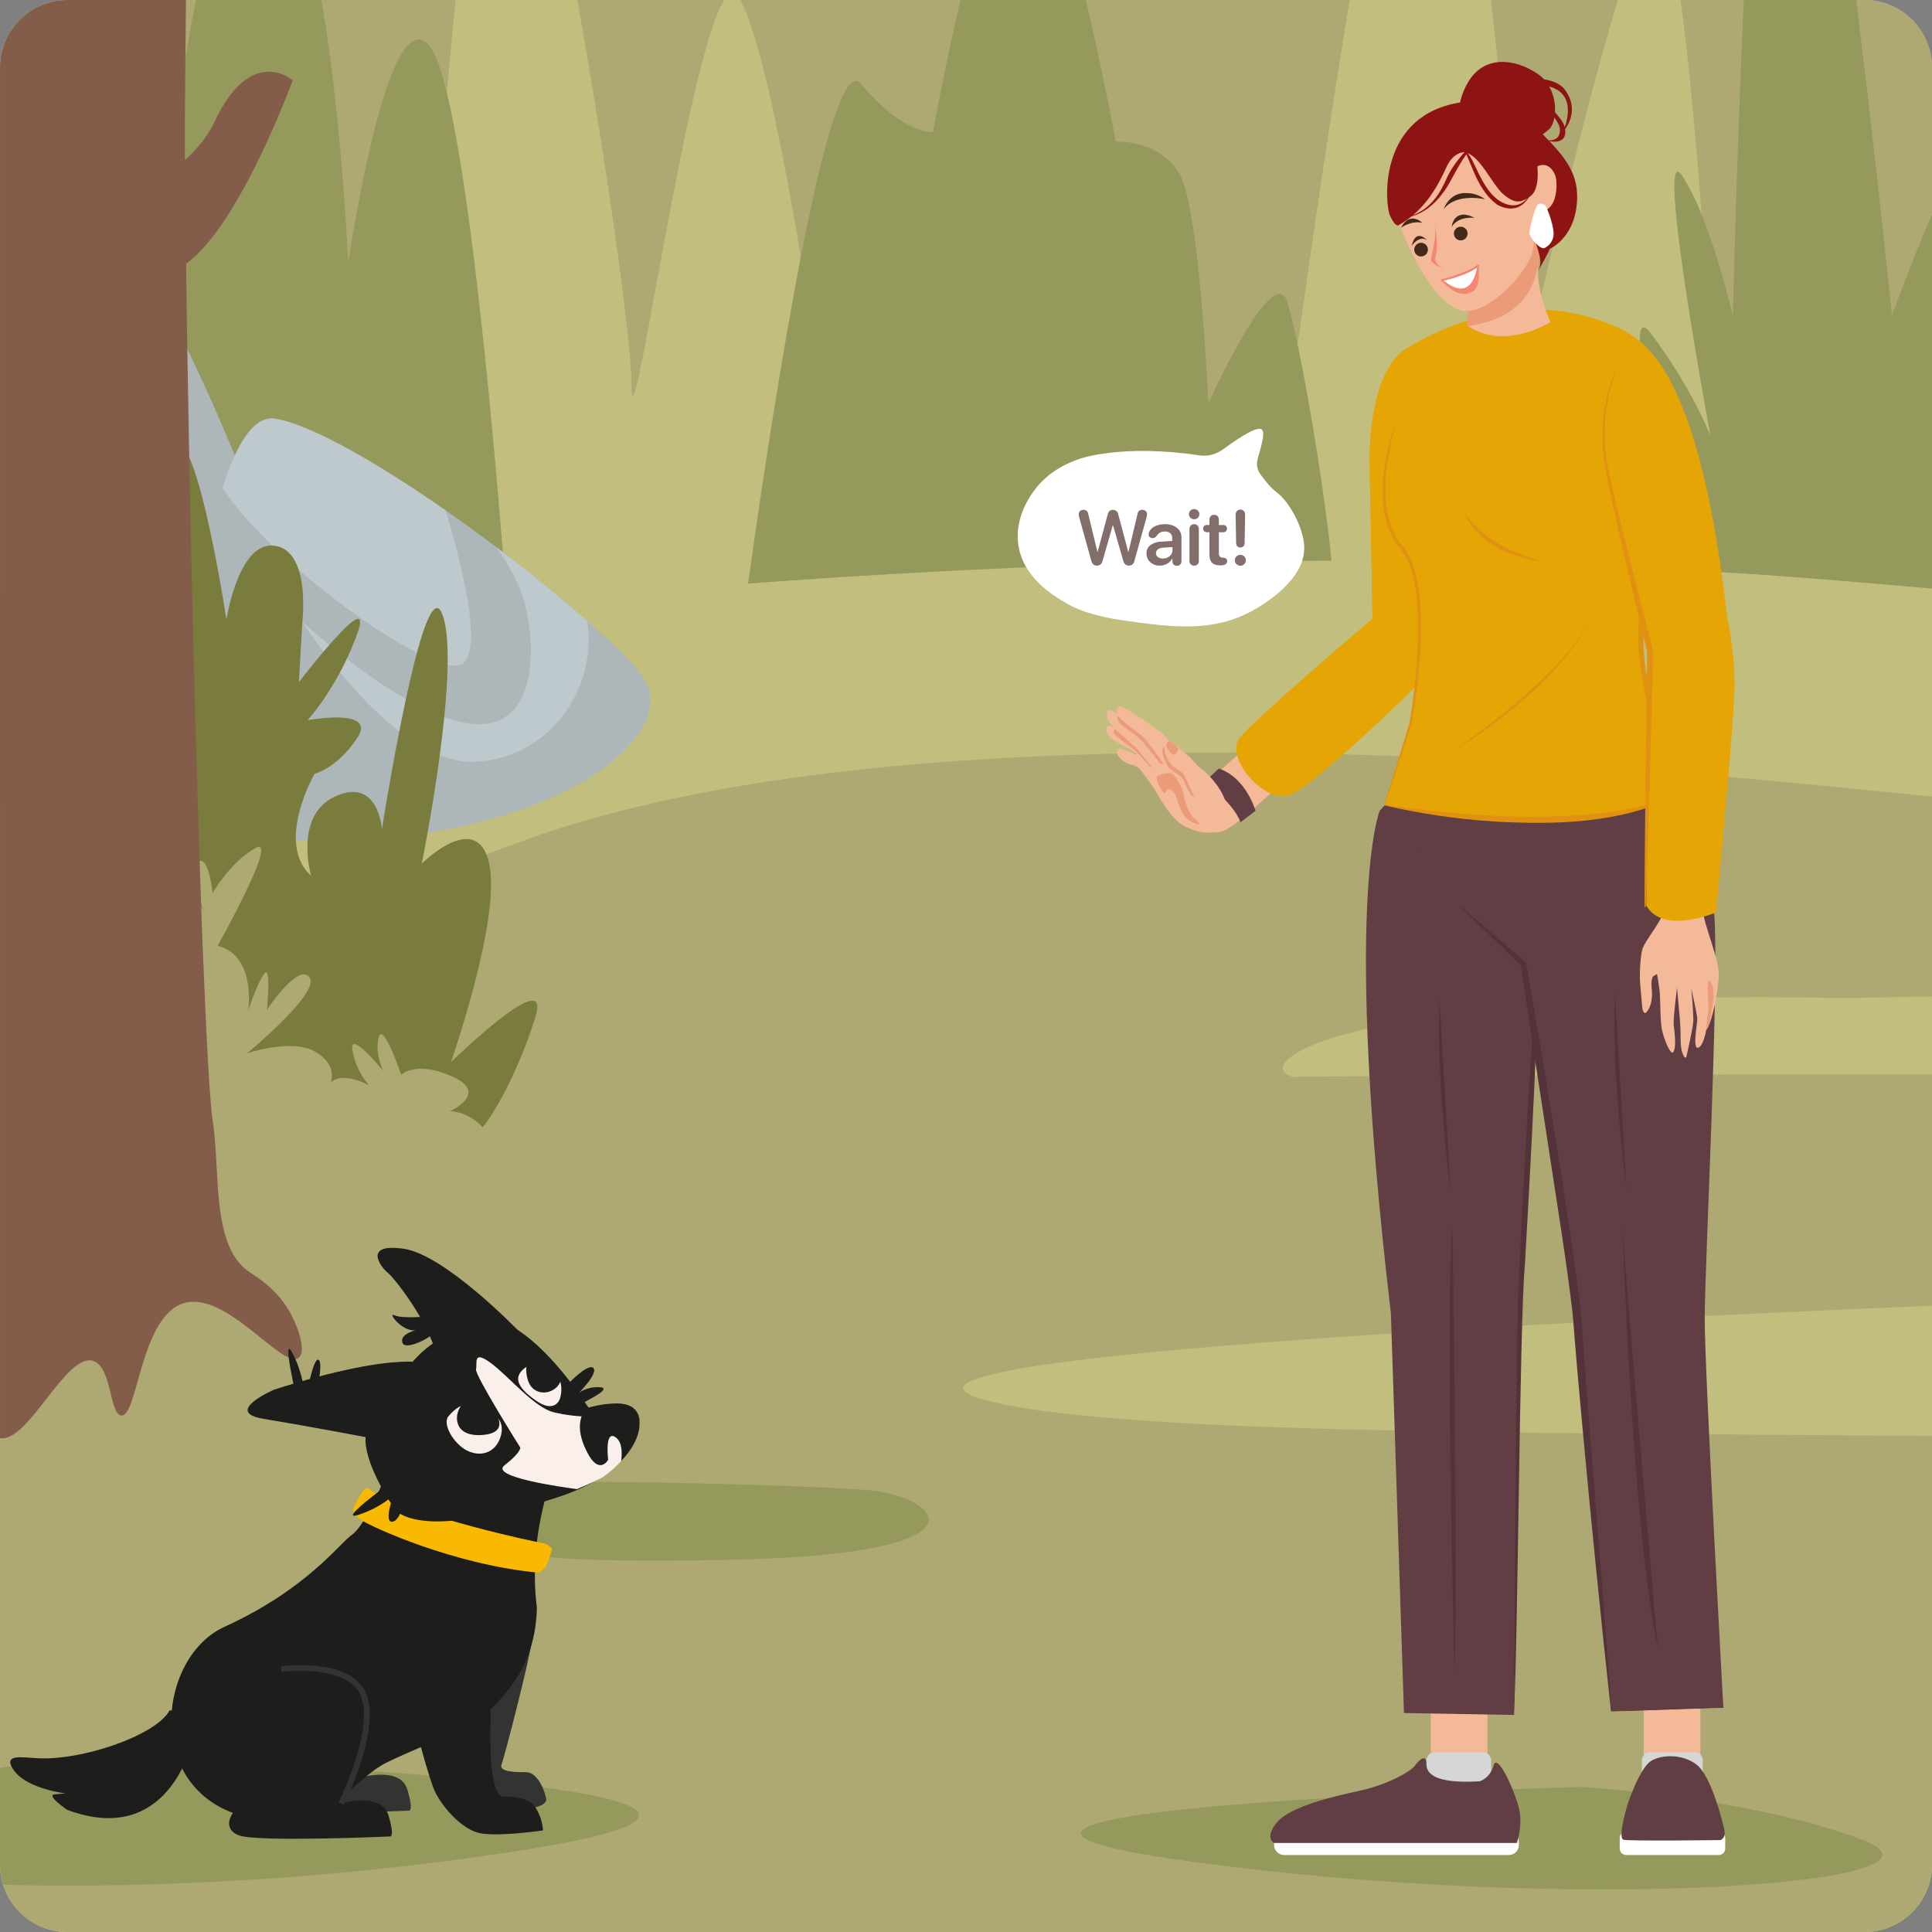 <svg fill="none" height="336" viewBox="0 0 336 336" width="336" xmlns="http://www.w3.org/2000/svg" xmlns:xlink="http://www.w3.org/1999/xlink"><rect x="0" y="0" width="336" height="336" fill="#808080" stroke="none"/><clipPath id="a"><path d="m0 0h336v336h-336z"/></clipPath><g clip-path="url(#a)"><path d="m324.242 0h-312.48c-6.495 0-11.76 5.265-11.76 11.76v312.48c0 6.495 5.265 11.76 11.76 11.76h312.48c6.495 0 11.76-5.265 11.76-11.76v-312.48c0-6.495-5.265-11.76-11.76-11.76z" fill="#c2be7e"/><path d="m336.002 11.76v66.051l-37.824.427-10.056.111-59.025.672-6.048.067-78.849.88-10.967.124-47.081.524-13.611.154-7.174.081-23.762.265-1.586.017-6.444.074h-.642l-4.58.05-28.352.326v-69.824c0-3.119 1.239-6.11 3.444-8.316 2.205-2.205 5.197-3.444 8.316-3.444h312.48c3.119 0 6.11 1.239 8.316 3.444 2.205 2.205 3.444 5.197 3.444 8.316z" fill="#aea972"/><path d="m297.923 99.385c-.072.779-.222 1.549-.447 2.299-.39 1.122-1.566 2.187-3.36 3.172-10.685 5.883-43.29 8.951-62.126 4.435-5.517-1.324-9.855-3.296-12.113-6.048 0 0 .259-2.053.732-5.712.551-4.247 1.388-10.651 2.447-18.48.766-5.712 1.649-12.143 2.617-19.058.09-.654.182-1.315.279-1.982 2.53-18.026 5.624-38.983 8.773-58.01h24.582c2.728 24.528 4.801 49.869 5.56 59.586.209 2.644.336 4.133.336 4.133s.336-1.495.931-4.076c2.473-10.823 9.499-40.747 15.248-59.643h10.896c1.344 9.976 2.621 23.466 3.669 37.373.605 8.014 1.126 16.168 1.529 23.856.316 6.048.555 11.797.702 16.995.269 9.542.222 17.176-.255 21.161z" fill="#c2be7e"/><path d="m144.71 98.448c-.641.941-3.635 1.804-8.064 2.537-1.942.319-4.163.618-6.585.883-6.559.726-14.596 1.24-22.61 1.469h-.017c-3.581.101-7.156.144-10.597.121-2.08 0-4.106-.051-6.048-.114-.937-.031-1.858-.064-2.755-.108-2.527-.118-4.879-.286-6.982-.504-5.04-.528-8.659-1.344-9.835-2.527 0 0 .376-5.752 1.035-15.016.094-1.394.202-2.869.312-4.418.494-6.905 1.105-15.248 1.808-24.346.971-12.597 2.11-26.648 3.343-40.354.487-5.45.991-10.843 1.502-16.071h21.192c3.696 20.688 7.029 42.672 8.551 56.146.554 4.936.87 8.736.87 10.92 0 4.949 1.227-.9 3.098-10.927 3.357-18.084 8.84-49.755 13.047-56.139h2.715c3.024 4.822 7.184 24.273 10.58 44.641.642 3.864 1.26 7.762 1.835 11.599 1.28 8.555 2.352 16.8 3.085 23.725 1.065 10.016 1.38 17.227.52 18.483z" fill="#c2be7e"/><path d="m232.044 109.025c-.007.09-.024.179-.05.266-2.641 9.945-103.334 2.775-103.334 2.775s.511-3.921 1.384-10.194c.021-.135.037-.272.058-.41.793-5.662 1.868-13.151 3.131-21.373 1.169-7.62 2.5-15.876 3.911-23.876.696-3.955 1.411-7.846 2.137-11.572 3.676-18.92 7.597-33.553 10.493-30.045 7.298 8.817 12.466 8.366 12.466 8.366s2.016-11.088 4.798-22.962h21.796c3.001 12.603 5.208 24.642 5.208 24.642s7.896-.45 11.256 5.934c1.976 3.77 3.313 16.85 4.079 26.944.531 7.016.787 12.587.787 12.587s3.111-6.895 6.414-12.371c2.98-4.939 6.115-8.736 7.268-5.265.383 1.146.87 3.074 1.414 5.547.141.632.286 1.304.43 2.016 1.075 5.131 2.319 11.975 3.421 18.991 1.008 6.404 1.901 12.956 2.453 18.48.48 4.926.698 9.045.48 11.521z" fill="#95995c"/><path d="m336.002 37.343v77.078c-8.908.263-22.052-.097-40.105-2.352 0 0-.716-2.832-1.778-7.21-.413-1.714-.88-3.659-1.377-5.766-1.458-6.182-3.182-13.742-4.62-20.741-1.479-7.224-2.645-13.857-2.893-17.768-.212-3.4.269-4.744 1.851-2.638.723.964 1.405 1.915 2.05 2.842 5.829 8.424 8.346 15.033 8.346 15.033s-1.22-6.559-2.587-14.72c-2.5-14.939-5.484-35.23-2.339-30.526 1.351 2.15 2.489 4.426 3.397 6.797 3.182 7.883 5.423 17.529 5.423 17.529s.615-26.571 1.895-54.902h19.549c3.534 28.342 6.226 54.902 6.226 54.902s3.175-9.069 6.962-17.559z" fill="#95995c"/><path d="m88.131 104.919c-.081.108-.161.212-.245.316-1.438 1.821-3.471 3.552-5.967 5.188-1.257.823-2.634 1.626-4.113 2.402-1.055.558-2.159 1.101-3.313 1.63-.823.383-1.68.756-2.543 1.122-2.13.904-4.368 1.768-6.74 2.598-1.27.448-2.567.884-3.891 1.31-1.488.484-3.024.951-4.556 1.408-2.967.873-6.021 1.703-9.112 2.483-4.523 1.142-9.122 2.187-13.655 3.131-.864.178-1.72.357-2.574.528-1.522.306-3.024.601-4.526.887-1.586.302-3.152.591-4.704.867-1.552.275-3.004.531-4.459.779-1.519.259-3.004.504-4.445.74-3.226.52-6.24.974-8.951 1.367l-.286.04c-1.445.212-2.802.4-4.062.572v-75.453c1.68-5.403 3.595-9.388 5.816-11.054 6.831-5.124 11.834 3.437 14.915 11.938 1.533 4.34 2.751 8.784 3.646 13.299 0 0 .49-5.316 1.388-13.47.276-2.506.591-5.285.937-8.259 1.344-11.545 3.259-26.06 5.551-39.335.591-3.427 1.206-6.767 1.848-9.952h21.817c3.599 20.802 4.644 45.78 4.644 45.78s6.69-45.914 13.988-38.008c1.079 1.169 2.137 4.119 3.155 8.299 2.278 9.337 4.368 24.8 6.048 40.236.927 8.45 1.74 16.891 2.406 24.31.534 5.977.974 11.286 1.3 15.409.027.336.054.648.077.961.218 2.742.38 4.886.48 6.247.087 1.095.128 1.686.128 1.686z" fill="#95995c"/><path d="m336.002 102.356v221.884c0 3.119-1.239 6.111-3.444 8.316-2.206 2.205-5.197 3.444-8.316 3.444h-312.48c-1.545.003-3.076-.299-4.504-.889-1.428-.59-2.725-1.457-3.818-2.549-1.093-1.093-1.959-2.39-2.549-3.818-.59-1.428-.892-2.958-.89-4.504v-206.868c.924-.168 1.875-.336 2.846-.514 6.293-1.126 13.511-2.325 21.541-3.555 2.829-.432 5.76-.869 8.793-1.31l.427-.061c5.515-.797 11.339-1.597 17.472-2.399l1.448-.188.796-.101.437-.044c2.412-.309 4.867-.617 7.365-.924l1.512-.184.79-.094c3.763-.448 7.615-.896 11.555-1.344l1.747-.195 4.828-.531c2.09-.224 4.202-.448 6.337-.672 1.12-.117 2.24-.229 3.36-.336 2.15-.224 4.323-.44 6.518-.649 3.178-.309 6.397-.61 9.656-.904h.017c7.361-.672 14.916-1.298 22.667-1.878 2.163-.161 4.34-.319 6.528-.474 26.437-1.868 54.768-3.155 83.98-3.433 3.631-.034 7.277-.053 10.937-.057 20.16 0 40.676.47 61.192 1.593 1.727.094 3.454.193 5.181.296 7.668.462 15.324 1.013 22.969 1.656 0 0 5.416.457 15.1 1.287z" fill="#c2be7e"/><path d="m320.792 173.584h.1s5.934-.107 15.12-.289v-34.772c-9.324-.924-15.12-1.482-15.12-1.482-68.994-7.056-172.072-12.388-230.768 9.495-1.886.701-3.744 1.384-5.574 2.047-17.412 6.293-32.558 10.812-45.662 14.014-1.248.303-2.48.595-3.696.877-14.112 3.276-25.754 4.98-35.199 5.712v155.054c-.003 1.545.3 3.076.89 4.504.59 1.428 1.456 2.725 2.549 3.818 1.093 1.092 2.39 1.958 3.818 2.548 1.428.59 2.958.893 4.503.89h312.49c3.119 0 6.11-1.239 8.316-3.444 2.205-2.206 3.444-5.197 3.444-8.316v-74.508c-72.713-.588-143.609-.336-165.026-6.354-25.623-7.214 97.729-13.51 165.026-16.292v-40.246c-56.616-.047-111.266.426-111.266.426-7.923-2.55 11.424-15.456 96.056-13.682z" fill="#aea972"/><path d="m90.319 321.851c-32.592 5.094-65.204 6.612-89.776 5.93-.359-1.146-.541-2.34-.541-3.541v-16.8c9.27-1.395 15.967-1.872 15.967-1.872s148.7 4.664 74.35 16.283z" fill="#95995c"/><path d="m275.146 310.767s-136.181 3.696-68.09 12.973c68.09 9.277 136.18 3.696 117.028-3.696s-48.938-9.277-48.938-9.277z" fill="#95995c"/><path d="m87.983 267.906s-8.4 4.368 38.976 3.36c47.376-1.008 35.952-11.088 24.192-12.096s-61.874-2.211-69.743-.937c-7.869 1.273 1.536 9.673 6.575 9.673z" fill="#95995c"/><path d="m51.991 118.658c-.363 1.445-1.915 3.065-4.341 4.704-3.219 2.194-7.977 4.449-13.561 6.445-.981.349-1.989.691-3.024 1.025-1.112.363-2.255.712-3.414 1.045-.672.201-1.388.396-2.09.584-3.941 1.063-7.934 1.918-11.965 2.561-.242.037-.48.077-.722.11-4.259.669-8.561 1.023-12.872 1.059l-0-115.584c1.252-.405 2.611-.324 3.807.225 6.891 2.957 15.154 14.367 22.882 28.456 1.438 2.617 2.856 5.329 4.244 8.098.551 1.092 1.095 2.197 1.633 3.306 2.967 6.112 5.766 12.432 8.269 18.527.26.634.515 1.266.766 1.895 1.798 4.469 3.427 8.817 4.842 12.882l.309.897c1.687 4.805 3.129 9.692 4.321 14.643.528 2.148.884 4.334 1.065 6.539.077.863.027 1.734-.148 2.583z" fill="#adb7ba"/><path d="m30.051 143.909s2.187-38.835 8.665-59.116c2.429-7.614 5.463-12.613 9.213-11.962 6.32 1.095 17.865 7.782 29.568 15.93 2.96 2.063 5.93 4.22 8.823 6.401 5.772 4.348 11.259 8.803 15.809 12.835 3.759 3.33 6.881 6.384 8.994 8.83 11.014 12.802-25.912 37.085-81.073 27.082z" fill="#adb7ba"/><path d="m38.715 84.793c2.429-7.614 5.463-12.613 9.213-11.962 6.32 1.095 17.865 7.782 29.568 15.93 2.614 8.675 6.555 23.88 3.024 26.642-4.304 3.383-33.338-17.17-41.805-30.61z" fill="#bdc9cc"/><path d="m81.945 132.475c-13.776 0-29.114-23.957-29.353-24.33.309.286 16.659 15.456 28.288 17.573 11.736 2.134 12.805-11.028 10.386-20.741-.783-3.142-2.708-6.589-4.956-9.815 5.772 4.348 11.259 8.803 15.809 12.835 1.909 13.017-7.872 24.478-20.173 24.478z" fill="#bdc9cc"/><path d="m93.165 176.666c-1.871 6.243-5.467 14.518-9.206 19.39-1.66 2.174-3.36 3.696-4.919 4.056-17.21 4.556-31.9-2.483-41.782-3.078-2.335-.148-4.405.071-6.172.887-9.223 4.257 20.997 11.878-31.083 3.444v-98.082c1.26 4.454 2.211 8.99 2.846 13.575.706 4.922 1.112 9.883 1.216 14.854v.891s.101-.336.279-.931c1.126-3.696 5.416-16.985 7.728-12.916 1.405 2.486 1.482 7.436 1.24 11.548-.111 1.899-.289 3.619-.437 4.839-.131 1.075-.235 1.764-.245 1.841.034-.077.383-.874.968-1.952.911-1.68 2.396-4.052 4.156-5.467 1.368-1.099 2.903-1.619 4.459-.779.586.331 1.106.769 1.532 1.29.652.763 1.259 1.562 1.818 2.396 1.798 2.716 3.137 5.711 3.961 8.863-.44-2.157-1.119-5.52-1.871-9.448-.245-1.27-.497-2.601-.753-3.968-.877-4.704-1.784-9.882-2.503-14.62-1.344-8.833-2.016-16.185-.608-16.383 3.505-.491 8.35 10.786 8.518 11.175-.134-.497-4.879-17.959-3.948-26.829.181-1.75.585-3.168 1.287-4.052 1.052-1.324 2.171-.192 3.259 2.281.225.514.45 1.089.672 1.714 1.099 3.044 2.144 7.241 3.024 11.4 1.646 7.648 2.779 15.167 2.779 15.167s1.855-12.254 7.365-12.875c.193-.023.387-.031.581-.024.15.004.299.017.447.04 2.231.316 3.488 2.063 4.176 4.187 1.26 3.884.632 9.035.632 9.035l-.067 1.206-.383 6.72-.148 2.574s2.016-2.624 4.281-5.309c.336-.389.672-.779 1.008-1.162 1.411-1.616 2.822-3.118 3.844-3.925.874-.672 1.462-.87 1.512-.185.034.4-.118 1.096-.497 2.158-.532 1.486-1.14 2.943-1.821 4.368-.386.819-.783 1.599-1.183 2.352-.806 1.495-1.616 2.822-2.352 3.951-.99 1.526-2.08 2.985-3.263 4.368.336-.061 12.096-2.184 8.628 3.078-3.528 5.342-7.432 6.243-7.432 6.243s-3.484 6.048-3.249 11.612c.097 2.274.813 4.462 2.648 6.122-.526-1.981-.729-4.033-.602-6.079.218-2.956 1.344-6.209 4.909-7.778 7.412-3.276 8.014 5.742 8.014 5.742s1.28-8.212 3.024-17.042c.366-1.871.753-3.766 1.153-5.618.447-2.079.907-4.106 1.374-5.97.181-.719.361-1.411.538-2.077.85-3.138 1.7-5.631 2.483-6.871.638-1.008 1.233-1.189 1.747-.195.08.164.152.333.215.504.521 1.418.786 3.458.87 5.887.027.88.034 1.811.017 2.782-.044 2.785-.265 5.903-.585 9.099-.222 2.201-.487 4.438-.779 6.626-.672 5.13-1.495 9.989-2.12 13.497-.585 3.293-1.008 5.376-1.008 5.376s8.4-8.4 11.219-1.636c.214.529.382 1.077.501 1.636 2.083 9.525-6.498 34.077-6.653 34.534.4-.383 17.415-16.961 14.744-8.057z" fill="#797c3c"/><path d="m81.479 204.594-2.564 2.719s4.933 1.374 4.59 4.368c-.336 2.936-6.774-1.344-7.056-1.523.198.145 3.679 2.742 2.08 5.985-1.646 3.333-5.954-3.75-5.954-3.75s-1.774 3.921-4.227 2.466-1.008-3.904.336-5.769-5.759 2.443-5.759 2.443c11.337 10.14-11.958 6.945-17.334 7.627-1.463.064-2.929.053-4.391-.034-1.68-.06-3.767-.161-6.189-.289 2.822 4.032 4.775 7.49 1.714 5.783-2.763-1.605-5.234-3.667-7.308-6.098l-3.877-.239c-1.562 5.258-4.368 14.112-4.432 10.335-.08-2.752.003-5.506.249-8.248 0 0-4.341 5.826-7.241 2.126-.897-1.152-1.052-3.003-.833-5.006-4.267-.286-8.736-.595-13.289-.914v-77.098c4.26 3.853 3.219 9.347 3.219 9.347s1.344-4.368 6.149-2.392c4.805 1.975 4.183 11.971 4.183 11.971 1.814-3.171 4.932-3.242 7.086-2.812.752.341 1.541.591 2.352.746-.753-.338-1.542-.588-2.352-.746-2.016-.944-3.871-2.913.887-6.616 6.317-4.915 11.868 5.282 13.464 8.625.249.518.403.871.447.978-.047-.134-.232-.645-.46-1.344-.709-2.224-1.828-6.414-.497-7.355.072-.052.151-.094.235-.124 1.65-.595 2.265 5.567 2.265 5.567s3.017-5.342 7.412-7.818c3.552-1.99-2.866 10.254-5.494 15.083-.632 1.162-1.045 1.895-1.045 1.895 6.66 1.646 5.376 10.96 5.309 11.353.087-.272 1.475-4.63 2.759-6.438 1.344-1.864.491 6.257.491 6.257s5.497-8.343 7.419-5.669c1.922 2.675-10.628 12.993-10.893 13.219.202-.068 7.698-2.618 11.787-.357 4.143 2.292 2.809 5.376 2.809 5.376 2.224-1.925 6.471.417 6.649.514-1.504-1.723-2.5-3.831-2.876-6.088-.605-3.696 5.161 3.36 5.346 3.605-.084-.181-1.525-3.239-.763-5.883.786-2.721 3.891 6.566 3.891 6.566s2.436-2.608 8.928.295c6.367 2.85-.212 5.904-.48 6.028.148 0 3.148-.03 5.742 2.799.702.772 1.293 1.637 1.757 2.57 2.799 5.524-4.237 5.964-4.237 5.964z" fill="#aea972"/><path d="m50.268 227.959c-2.295-3.924-5.668-5.913-6.831-6.686-.863-.58-1.618-1.307-2.231-2.147-3.81-5.158-3.155-14.603-3.948-22.092-.07-.672-.151-1.344-.252-1.979-.507-3.283-1.149-14.784-1.804-31.584-.074-1.891-.148-3.847-.222-5.87 0-.125 0-.252 0-.377-.087-2.405-.175-4.898-.262-7.479-.056-1.664-.112-3.361-.168-5.09-.151-4.704-.302-9.674-.45-14.831-.03-1.096-.064-2.201-.094-3.313-.132-4.704-.26-9.563-.383-14.576-.02-.83-.044-1.663-.064-2.5-.222-9.072-.427-18.513-.615-28.224 0-.575-.024-1.146-.034-1.72-.118-6.186-.229-12.469-.336-18.816l-.05-3.36c-.058-3.808-.112-7.628-.161-11.461 9.371-6.683 18.537-31.883 18.537-31.883s-7.19-6.384-13.584 7.194c-1.163 2.48-2.97 4.707-5.164 6.69-.027-2.876 0-9.139.091-17.905.027-3.024.064-6.357.101-9.949h-20.58c-3.119 0-6.11 1.239-8.316 3.444-2.205 2.205-3.444 5.197-3.444 8.316l0 238.355c4.959.803 11.441-14.898 16.192-13.44 3.279 1.008 2.812 9.297 4.912 9.495 2.869.269 3.289-17.354 10.917-19.551 7.392-2.127 17.065 11.504 19.871 9.545 1.431-1.004.044-5.356-1.626-8.205z" fill="#845c4a"/><path d="m257.216 291.204h-6.925c-.809 0-1.465.656-1.465 1.465v14.179c0 .809.656 1.465 1.465 1.465h6.925c.809 0 1.465-.656 1.465-1.465v-14.179c0-.809-.656-1.465-1.465-1.465z" fill="#f4b998"/><path d="m294.251 291.204h-6.925c-.809 0-1.465.656-1.465 1.465v14.179c0 .809.656 1.465 1.465 1.465h6.925c.809 0 1.465-.656 1.465-1.465v-14.179c0-.809-.656-1.465-1.465-1.465z" fill="#f4b998"/><path d="m262.424 318.548h-39.11c-.952 0-1.724.772-1.724 1.724v.614c0 .952.772 1.724 1.724 1.724h39.11c.952 0 1.724-.772 1.724-1.724v-.614c0-.952-.772-1.724-1.724-1.724z" fill="#fff"/><path d="m298.905 318.548h-16.081c-.626 0-1.133.507-1.133 1.132v1.798c0 .625.507 1.132 1.133 1.132h16.081c.625 0 1.132-.507 1.132-1.132v-1.798c0-.625-.507-1.132-1.132-1.132z" fill="#fff"/><path d="m257.864 304.738h-8.333c-.809 0-1.465.656-1.465 1.465v2.917c0 .809.656 1.465 1.465 1.465h8.333c.809 0 1.465-.656 1.465-1.465v-2.917c0-.809-.656-1.465-1.465-1.465z" fill="#d6d6d6"/><path d="m294.715 304.738h-7.745c-.785 0-1.421.637-1.421 1.422v3.003c0 .785.636 1.422 1.421 1.422h7.745c.785 0 1.421-.637 1.421-1.422v-3.003c0-.785-.636-1.422-1.421-1.422z" fill="#d6d6d6"/><path d="m257.327 309.792s1.787-.488 2.436-2.762c.648-2.275 3.572 4.223 4.368 7.311s-.336 6.172-.336 6.172h-42.205s-1.784-.813.487-3.575c2.272-2.762 9.909-4.546 14.448-5.52 4.54-.975 8.77-3.249 9.583-4.388s1.949-1.949 1.949-.336c0 1.612 1.149 3.568 9.27 3.098z" fill="#603e44"/><path d="m282.342 319.956c-1.031-.272.541-5.85 1.136-7.365.595-1.516 2.11-5.413 3.736-6.384 1.627-.971 5.198-1.301 7.796.648 2.597 1.949 4.549 9.909 4.875 11.37.326 1.462-.652 1.788-.652 1.788s-15.863.212-16.891-.057z" fill="#603e44"/><path d="m242.869 137.76-2.923 3.249s-6.499 15.594 1.948 87.387l2.275 69.522 19.152.336.975-70.497 2.926-54.576 3.259-34.773z" fill="#603e44"/><path d="m263.268 298.241c.231-11.918.255-67.536.984-78.221.756-15.359 1.623-31.547 2.749-46.862.009-.057.039-.109.085-.145.045-.037.102-.055.16-.052.058.004.113.028.154.07.041.041.065.096.068.154-.518 15.335-1.385 31.527-2.275 46.869-.948 10.281-1.196 67.2-1.925 78.187z" fill="#543239"/><path d="m287.375 136.137 3.898 3.249s5.849 7.469 6.824 19.152c.974 11.683-1.626 61.401-1.626 70.819s3.242 67.586 3.242 67.586l-19.488.649s-5.524-60.749-5.846-67.57c-.323-6.821-9.408-62.375-9.408-62.375l-11.055-10.063s-12.815-14.673-11.047-19.824c1.767-5.151 44.506-1.623 44.506-1.623z" fill="#603e44"/><path d="m299.714 296.994c-.05-.048-19.545.739-19.541.604-1.714-15.634-3.475-33.19-4.916-48.851-.632-6.777-1.23-13.574-1.757-20.365-1.129-9.465-2.688-18.876-4.113-28.304-1.243-8.041-3.723-24.3-4.929-32.35l.158.289-10.752-10.416c-.047-.041.02-.118.064-.074l11.35 9.744c.085.074.141.176.158.289.96 5.376 1.858 10.752 2.775 16.128 2.08 12.768 4.539 27.757 6.226 40.451.38 2.711.672 5.45.79 8.185 1.575 21.386 3.531 43.834 5.04 65.254-.279-.037 19.488-.712 19.441-.695.06 0 .067.1 0 .1z" fill="#543239"/><path d="m288.35 286.873s-5.52-62.7-6.172-73.419c0 0 1.626 51.986 6.172 73.419z" fill="#543239"/><path d="m280.878 172.52 1.952 34.12s-2.604-19.488-1.952-34.12z" fill="#543239"/><path d="m252.94 290.771s-1.623-63.672-.336-77.643c.013 0 .987 65.947.336 77.643z" fill="#543239"/><path d="m250.342 173.819s1.623 27.613 1.949 33.463c0 0-2.597-19.492-1.949-33.463z" fill="#543239"/><path d="m298.918 169.344c0 1.969-.725 6.518-1.68 8.847-.134.355-.309.693-.52 1.008 0 0-.508 2.936-1.462 3.024-.954.087 0-4.432-.077-5.195-.078-.763-1.032-5.107-1.032-5.107s.407 4.586.336 5.749c-.07 1.162-1.052 5.493-1.189 6.085-.138.591-.988-.296-1.008-2.799s-.101-3.266-.202-4.412l-.423-4.778s-.689 5.265-.585 6.411.497 3.424.027 4.624c-.47 1.199-1.73-2.154-2.06-3.666-.329-1.512-.282-5.376-.386-6.515s-.477-3.233-.477-3.233l-.733.454c-.312.8-.262 1.374-.174 2.329.087.954.063 2.882-1.008 3.944 0 0-.538.437-.672-1.092l-.357-4.032c-.1-1.146-.023-4.623.43-6.011.454-1.388 3.233-4.731 3.498-6.102.266-1.37.336-5.04.336-5.04s1.949-1.915 6.472-.789c0 0 .026 4.623.386 6.518s2.547 7.463 2.56 9.778z" fill="#f4b998"/><path d="m298.01 173.178c-.044 1.162-.531 3.773-.776 5.006-.134.355-.309.693-.521 1.008 0 0 .232-2.815.373-3.407.141-.591-.302-5.557.111-5.211s.867 1.058.813 2.604z" fill="#ea9b78"/><path d="m213.244 144.245s21.598-17.287 23.705-19.172-1.301-5.806-2.907-7.392-3.46-.178-3.46-.178l-21.968 19.747s-2.12 2.842-.561 5.423c1.559 2.58 5.191 1.572 5.191 1.572z" fill="#f4b998"/><path d="m204.9 142.374c1.922 1.979 3.209 2.647 6.788 2.375 3.104.054 12.502-10.211 12.502-10.211l-10.053-1.448-5.201 3.582s-5.954 3.722-4.036 5.702z" fill="#f4b998"/><path d="m209.377 136.08s4.748 2.947 6.384 6.912l2.587-1.986s-1.616-5.776-6.384-7.338z" fill="#603e44"/><path d="m198.941 131.766s-3.588-1.478-4.156-1.542-.672.914-.336 1.25.947 1.162 2.039 1.448c.569.11 1.109.339 1.583.672.212.138 1.737 2.285 2.412 3.212.676.927 2.352 4.442 4.62 6.283 1.066.938 3.135 1.596 4.956 1.321 1.822-.276 2.245-.783 1.979-1.68-.265-.898-2.839-5.743-2.839-5.743l-5.376-5.567z" fill="#f4b998"/><path d="m207.823 142.417s-.51-.101-1.297-1.888c-.786-1.788-.541-2.725-1.233-3.905-.692-1.179-1.172-2.22-1.935-2.17s-1.63.161-2.063.548c-.434.386.316 1.68.719 2.352s.561.729.88.144 1.176-.027 1.539.817c.363.843 1.008 3.961 3.058 4.744 2.049.783.662-.306.332-.642z" fill="#ea9b78"/><path d="m196.898 128.191s-3.505-1.912-3.817-1.993c-.106-.014-.214-.002-.314.036-.101.037-.19.099-.261.18-.07.08-.12.177-.144.281s-.022.213.007.316c.09.608.766 1.536 2.247 2.255 1.482.719 2.766 1.552 2.883 1.747.118.195 2.826 3.236 2.826 3.236l1.105-1.045-3.171-4.496z" fill="#f4b998"/><path d="m200.931 133.238s-.632.504-1.079-.031c-.447-.534-2.167-2.563-3.024-3.121s-2.856-2.157-3.088-2.55c-.058-.104-.083-.223-.071-.341s.06-.23.139-.319c.078-.09.182-.153.297-.181.116-.028.237-.02.348.024.625.162 5.554 4.943 5.554 4.943z" fill="#ea9b78"/><path d="m203.567 133.009-9.357-8.935s-.76-.611-1.271-.578c-.51.034-.672 1.324.098 2.191.538.67 1.128 1.297 1.764 1.875.484.376 2.134 2.056 2.503 2.238.276.131 2.251 2.661 3.236 3.931l.554.719s2.288-.407 2.473-1.441z" fill="#f4b998"/><path d="m202.811 132.384s-.672.913-1.159.282c-.487-.632-2.859-3.743-3.619-4.368-.759-.625-3.054-2.043-3.575-2.93s.467-1.462.467-1.462z" fill="#ea9b78"/><path d="m206.046 131.82s-2.984-3.276-3.696-4.049-5.541-4.032-6.865-4.704c-1.323-.672-1.344.396-1.263 1.008.081.611 1.549 1.737 2.033 2.113.484.377 2.043 1.448 2.688 2.12s4.156 5.497 4.156 5.497 3.427-.944 2.947-1.985z" fill="#f4b998"/><path d="m203.281 129.935s-.897-.4-1.099.379c-.202.78.554 2.352.964 3.024s2.201 1.465 2.604 2.154 1.028 3.101 2.376 3.36c1.347.259.867-2.369.867-2.369l-4.368-5.873z" fill="#ea9b78"/><path d="m211.964 143.361s1.861-2.016 1.041-4.314-2.852-4.412-4.032-5.302c-1.179-.891-1.821-1.976-2.251-2.251-.43-.276-2.93-2.514-3.3-2.688-.369-.175-.944.423-.934 1.344.106 1.157.622 2.238 1.455 3.047.76.615 1.714 1.112 1.889 1.408.174.296 1.071 2.278 1.609 3.421.538 1.142.951 5.906 4.523 5.335z" fill="#f4b998"/><path d="m203.219 128.917c-.125.075-.226.185-.289.316-.064.131-.089.278-.071.423.088.474.941 1.828 1.344 1.596s.87-.773.696-1.069c-.175-.295-1.23-1.401-1.68-1.266z" fill="#ea9b78"/><path d="m246.39 59.849s6.005 1.374 6.32 8.649c.316 7.274 1.092 41.345-1.28 45.098s-23.93 23.907-26.994 24.595c-4.314 1.919-11.656-6.501-8.79-9.908 2.016-2.806 23.036-20.698 23.036-20.698l-.51-27.411s-.43-18.05 8.218-20.325z" fill="#e5a505"/><path d="m242.719 73.638s-5.131 14.448.964 21.504 1.599 30.768 1.599 30.768l-4.489 14.112s32.387 6.72 50.669-1.607c0 0-5.772-16.353-6.095-26.295-.322-9.942 3.528-44.896 3.528-44.896s1.048-4.704-4.855-8.736c-2.09-1.425-5.057-2.762-9.254-3.767-16.033-3.854-30.465 6.095-30.465 6.095z" fill="#e5a505"/><path d="m242.775 73.657c-1.721 5.978-3.088 13.82-.071 19.545.504 1.008 1.344 1.788 1.919 2.738 2.715 4.61 2.604 11.377 2.429 16.608-.235 4.495-.763 8.97-1.579 13.397 0 .02-2.302 7.036-2.309 7.056l-2.311 7.032-.047-.077c4.227.648 8.477 1.122 12.734 1.492 7.436.621 14.902.85 22.341.228 4.758-.44 9.529-1.186 14.051-2.768l1.506-.551-.031.073c-.547-1.401-1.041-2.822-1.528-4.247-2.352-7.156-4.51-14.448-4.943-22.028-.057-6.048.514-12.032.984-18.046.861-8.971 1.68-18.097 2.984-26.951.016.003.03.011.04.023.01.012.015.028.014.044-.282 3.478-1.717 19.381-1.932 22.451-.538 7.422-1.311 15.026-1.22 22.448.296 5.954 1.747 11.837 3.233 17.606.776 2.903 1.596 5.79 2.483 8.659.005.015.005.031-.002.046-.006.014-.017.025-.032.031-9.744 4.758-20.997 5.007-31.621 4.405-6.428-.408-12.811-1.344-19.085-2.798-.009-.001-.017-.004-.024-.009-.008-.005-.014-.011-.018-.019-.004-.007-.007-.016-.007-.024 0-.009.002-.018.006-.026 1.088-3.538 3.262-10.621 4.368-14.149.752-4.408 1.232-8.858 1.438-13.325.158-5.114.268-12.721-2.87-16.942l-.517-.672c-.088-.114-.178-.225-.262-.336l-.239-.359-.235-.363c-2.376-4.15-2.224-9.156-1.468-13.712.38-2.221.953-4.404 1.713-6.525.003-.007.007-.014.012-.02.006-.006.012-.011.019-.014.007-.003.015-.005.023-.006s.016.001.023.003c.015.006.027.017.034.032s.008.031.003.046z" fill="#e09112"/><path d="m280.857 64.737s3.29-6.28 4.902-4.801c1.613 1.478 10.259 8.212 14.569 47.128.841 3.935 1.291 7.944 1.344 11.968 0 6.068-3.235 39.648-3.235 39.648s-9.237 3.975-12.137-1.213c0 0 .404-39.648.693-44.093 0 0-5.807-23.1-7.597-31.92-1.791-8.82 1.461-16.716 1.461-16.716z" fill="#e5a505"/><path d="m286.005 157.664c0-12.509.336-31.624.453-44.311-2.281-9.304-4.865-20.271-6.968-30.193-1.4-6.145-.957-12.566 1.273-18.46.005-.012.012-.024.021-.033.01-.01.021-.017.033-.023s.025-.008.038-.008c.014-0.0.027.002.039.007.025.011.046.03.056.056.011.025.011.053.001.079-2.107 5.865-2.434 12.222-.94 18.272 2.304 10.157 4.989 20.234 7.529 30.334-.299 10.171-.773 28.738-1.122 38.751-.06 1.845-.124 3.696-.212 5.534-.001.027-.014.052-.034.07-.02.019-.046.028-.073.027-.026-.001-.05-.013-.067-.032-.018-.018-.027-.043-.027-.069z" fill="#e09112"/><path d="m254.479 88.704s2.778 6.199 14.112 8.978c-.004.007-10.907-.635-14.112-8.978z" fill="#e09112"/><path d="m252.127 131.04s20.953-13.897 25.442-25.227c0 0-3.851 11.972-25.442 25.227z" fill="#e09112"/><path d="m256.823 17.704s5.713-.255 9.855 3.992c4.143 4.247 7.443 7.2 7.604 12.052.161 4.852-2.08 8.4-5.198 9.744s-8.773 5.208-11.72-1.374c-2.946-6.582-.541-24.414-.541-24.414z" fill="#8e1414"/><path d="m254.286 22.664c-.362-.131-1.592-3.998 1.096-8.474 2.688-4.476 7.839-4.129 11.928-1.425s3.477 8.578 2.073 9.744c-1.405 1.166-3.266 2.779-6.149 2.634s-8.948-2.48-8.948-2.48z" fill="#8e1414"/><path d="m268.9 24.377s2.601.484 2.379-2.016c-.222-2.5-8.736-9.633-8.736-9.633s8.85 6.512 9.563 9.3c.712 2.789-1.623 2.903-3.206 2.349z" fill="#8e1414"/><path d="m258.141 14.888s11.141-3.229 14.038.743c2.896 3.971-.373 7.288-.373 7.288s2.483-5.111-.931-7.261-12.734-.769-12.734-.769z" fill="#8e1414"/><path d="m269.656 55.998s-7.873 5.06-14.394.672c.338-1.574.548-3.173.628-4.781.144-2.17-.008-4.349-.45-6.478-.336-4.811 10.903-7.805 13.147-5.772-.477 1.876-.814 3.786-1.008 5.712-.149 1.334-.131 2.682.054 4.012.395 2.288 1.075 4.517 2.023 6.636z" fill="#f4b998"/><path d="m268.586 39.648c-.477 1.876-.814 3.786-1.008 5.712-.672 5.305-3.514 10.161-12.432 11.374.108-1.942.783-9.092.283-11.316-.309-4.811 10.913-7.805 13.157-5.769z" fill="#ea9b78"/><path d="m266.891 37.72s-.407.407-.407 2.016c0 1.609 2.016 5.258 1.217 6.878-.8 1.62.806-1.213 1.616-2.832.81-1.62 0-4.855-.81-5.662-.193-.228-.453-.389-.743-.461-.291-.072-.596-.051-.873.061z" fill="#8e1414"/><path d="m241.993 35.468s5.94 18.03 12.808 18.645c4.412.155 10.752-6.582 11.713-10.332.447-2.11.702-4.482-.336-9.69s-9.337-9.264-14.23-8.064c-4.892 1.2-10.09 5.174-9.955 9.442z" fill="#f4b998"/><path d="m266.21 37.649c1.124-.217 2.181-.694 3.088-1.391 1.317-1.092 1.489-3.4 1.368-4.835s-1.18-2.977-2.638-2.708-1.774 1.559-2.016 2.208-.336 1.173-.941.887-.823 1.593-.823 1.593z" fill="#f4b998"/><path d="m256.061 26.003-1.371.474s-2.016 2.13-3.075 4.489c-1.058 2.359-2.728 5.712-6.955 6.794 0 0 4.298-.094 7.654-6.384 3.357-6.29 3.747-5.373 3.747-5.373z" fill="#8e1414"/><path d="m253.426 24.746c.98.794 1.814 1.754 2.463 2.836.961 1.68 2.422 6.048 5.245 7.553 2.822 1.505 4.683-.111 5.638-2.792 0 0-1.445 5.819-6.331 3.296-1.27-.927-2.688-2.409-4.062-5.571-1.374-3.162-1.609-4.385-2.953-5.322z" fill="#8e1414"/><path d="m254.689 26.477s-1.868-.141-3.101 2.523c-1.233 2.664-3.461 7.466-8.43 10.208 0 0-.545.222-1.418-1.7-.874-1.922-2.164-16.632 11.135-19.488s14.498 10.977 14.498 10.977.46 3.898-1.179 5.094c-1.64 1.196-2.688 1.418-4.704-.276-2.016-1.693-4.086-6.875-6.801-7.338z" fill="#8e1414"/><path d="m252.459 39.476s.316-3.471 3.998-1.593c0 0-2.849-.37-3.998 1.593z" fill="#432918"/><path d="m248.164 41.751s-1.962-2.144-2.644 1.008c0-.007 1.212-1.882 2.644-1.008z" fill="#432918"/><path d="m251.068 36.392s.928-2.994 4.032-2.812c1.141.012 2.248.386 3.162 1.069 0 0-5.016-1.169-7.194 1.744z" fill="#432918"/><path d="m247.369 38.757s-2.184-2.177-3.73.87c0 0 1.737-1.324 3.73-.87z" fill="#432918"/><path d="m251.095 46.825s-1.899-.907-2.178-1.411c-.05-.222-.042-.454.024-.672.232-1.26 1.055-3.935.453-6.29 0 0 .948 3.72.229 6.361 0-.003-.521.733 1.472 2.013z" fill="#f58670"/><path d="m250.732 48.72s2.524 3.39 5.04 2.123c1.946-.588 1.344-4.452 1.344-4.452z" fill="#f58670"/><path d="m250.732 48.72s4.395-.894 6.327-2.537c.135-.612-.48 7.489-6.327 2.537z" fill="#fff"/><path d="m254.059 50.504c-.984 0-2.134-.554-3.434-1.657-.024-.02-.041-.047-.051-.076-.009-.03-.01-.061-.003-.092.008-.03.024-.058.047-.08.022-.022.05-.037.081-.044.044 0 4.321-.894 6.216-2.473.012-.029.033-.054.059-.072s.057-.028.089-.029c.037-.001.073.01.103.032s.053.051.065.086c.064.188-.269 2.937-1.821 3.988-.397.274-.869.419-1.351.417zm-2.95-1.68c1.566 1.257 2.869 1.643 3.871 1.142 1.287-.642 1.764-2.577 1.888-3.407-1.724 1.25-4.744 2.019-5.759 2.251z" fill="#f58670"/><path d="m254.041 41.805c.657 0 1.189-.533 1.189-1.19s-.532-1.189-1.189-1.189-1.189.532-1.189 1.189.532 1.19 1.189 1.19z" fill="#432918"/><path d="m247.143 44.601c.656 0 1.189-.533 1.189-1.19s-.533-1.189-1.189-1.189c-.657 0-1.19.532-1.19 1.189s.533 1.19 1.19 1.19z" fill="#432918"/><path d="m268.801 35.757c-.159-.146-.353-.25-.563-.303-.21-.053-.429-.054-.639-.002-.639.222-1.647 4.496-1.62 5.134s1.851 2.96 2.688 2.523c.424-.216.787-.536 1.054-.93s.429-.85.471-1.324c.068-.958-.453-3.084-1.391-5.097z" fill="#fff"/><path d="m88.557 275.573s4.281 6.421 4.012 9.355c-.269 2.933-4.815 20.596-5.349 21.937-.534 1.341 2.688 1.344 4.277 1.344 1.589 0 2.943 2.14 3.481 4.546s-9.099 2.14-9.099 2.14-3.478-1.068-5.349-4.28-.534-27.552-.534-27.552 5.084-8.293 8.561-7.49z" fill="#333331"/><path d="m52.181 285.798s11.888-1.64 14.347 4.506c2.459 6.145-3.891 18.849-3.891 18.849s6.965-2.049 8.195 2.05c1.23 4.099.205 3.696.205 3.696s-23.154 1.008-26.228-.205-1.008-3.894-1.008-3.894-8.235-4.842-7.19-12.052c1.045-7.211 15.57-12.95 15.57-12.95z" fill="#333331"/><path d="m39.065 282.912c14.344-6.559 19.891-14.421 22.129-15.984 2.238-1.562 5.269-8.46 7.419-14.3 2.15-5.839 1.21-9.374 14.448-8.349 13.238 1.024 14.139 9.364 14.139 9.364s-5.614 12.096-3.827 25.949c-.212 10.08-5.517 15.09-8.4 18.074-2.883 2.983-10.453 5.329-17.623 8.81s-11.474 14.548-26.843 8.813c-15.369-5.736-12.711-27.26-1.442-32.377z" fill="#1d1d1b"/><path d="m64.655 259.312s-.793-1.069-1.583.037c-.646.996-1.218 2.038-1.71 3.118 0 0-.165.715 1.438 1.861s16.051 7.802 30.814 9.173c.578-.23 1.062-.649 1.371-1.189.41-.952.76-1.928 1.048-2.924-.405-.549-1.007-.92-1.68-1.034-1.089-.155-20.664-4.258-29.699-9.042z" fill="#f8b900"/><path d="m48.901 290.281s11.884-1.637 14.344 4.509c2.459 6.145-3.894 18.853-3.894 18.853s6.969-2.05 8.198 2.049c1.23 4.099.205 3.696.205 3.696s-23.157 1.025-26.228-.205c-3.071-1.229-1.008-3.891-1.008-3.891s-8.259-4.851-7.211-12.062 15.594-12.949 15.594-12.949z" fill="#1d1d1b"/><path d="m48.9 290.281s11.884-1.637 14.344 4.509c2.46 6.145-3.894 18.853-3.894 18.853" stroke="#333331" stroke-miterlimit="10" stroke-width="1.008"/><g fill="#1d1d1b"><path d="m85.869 281.128s-.803 17.391-.534 24.078c.269 6.686 1.871 7.224 1.871 7.224s4.549-.269 5.887 1.871c.789 1.205 1.252 2.595 1.344 4.032 0 0-7.224 1.069-10.702.534-3.478-.534-7.224-5.083-8.293-7.758-1.068-2.674-6.152-19.528-5.084-26.752 1.068-7.224 14.172-7.775 15.51-3.229z"/><path d="m33.307 303.23s-4.032 18.117-21.625 11.524c0 0-4.032-2.738-1.959-2.711l1.68-.151s-6.565-.756-8.901-3.888c-2.335-3.131 1.549-2.322 3.696-2.244 7.765.578 20.96-3.931 23.292-8.296.007 0 4.089.013 3.817 5.766z"/><path d="m102.331 244.806s-5.809-9.354-12.331-13.524c-9.408-3.696-17.136 4.368-17.136 4.368s-5.124 5.262-5.621 6.085-3.844 4.59-3.676 8.954c.168 4.365 4.576 11.424 5.688 12.335 1.112.91 4.681 2.234 11.36 1.193 6.68-1.042 16.8-3.313 21.793-6.085 4.993-2.772 8.508-6.132 8.81-10.329.602-5.883-8.887-2.997-8.887-2.997z"/><path d="m89.999 231.282s-12.647-13.104-19.824-14.112c-7.177-1.008-3.938 3.242-2.688 4.23 1.25.988 8.635 10.477 8.602 16.189s9.536-1.045 9.536-1.045 6.529-3.757 4.375-5.262z"/><path d="m74.945 228.907s-5.04.504-6.354-.165c-1.314-.668 1.536 3.239 3.941 2.534 0 0-3.135.672-2.53 2.278s6.744-1.751 6.481-3.068c-.082-.381-.269-.732-.542-1.011-.272-.28-.618-.477-.997-.568z"/><path d="m51.711 243.701s-2.819-11.925-.904-8.481 2.352 8.088 2.352 8.088 1.344-7.577 2.281-6.791c.938.786-.793 8.064-1.747 8.276-.954.211-1.982-1.092-1.982-1.092z"/><path d="m74.88 237.33s-4.845-2.755-27.166 4.331c0 0-9.072 3.908-1.861 5.094 7.21 1.186 18.604 3.336 18.604 3.336s4.234-.988 7.123-4.176c2.89-3.189 3.3-8.585 3.3-8.585z"/><path d="m67.585 258.112s-9.035 6.545-5.295 5.353c2.237-.717 4.314-1.857 6.119-3.36 0 0-1.818 4.895-.084 4.526 1.734-.37 2.503-5.807 1.744-6.499-.759-.692-2.483-.02-2.483-.02z"/><path d="m98.268 241.207s3.877-4.19 4.885-3.319c1.008.87-2.49 4.368-2.49 4.368s1.287-1.109 3.599-1.008c2.312.1-1.801 2.14-1.801 2.14s-5.144 3.387-4.193-2.181z"/></g><path d="m85.97 246.07s1.989 1.112 1.052 3.907c-.938 2.796-3.531 3.444-5.823 2.282-2.292-1.163-4.351-4.627-3.192-5.971s3.612-3.904 7.963-.218z" fill="#fbefeb"/><path d="m97.372 243.264s-.79 2.688-4.21.289c-3.42-2.399-4.032-4.264-1.502-5.91 2.53-1.647 3.951.033 5.097 1.344 1.146 1.31.938 3.339.615 4.277z" fill="#fbefeb"/><path d="m95.547 236.712s2.9 1.522 1.841 3.736-4.835 2.614-5.655-.672c-.82-3.286.699-4.16 3.814-3.064z" fill="#1d1d1b"/><path d="m85.291 244.407s4.166 4.579-1.105 5.127c-5.272.548-5.339-3.34-3.958-5.117 1.381-1.778 3.961-2.06 5.064-.01z" fill="#1d1d1b"/><path d="m90.48 251.745s.202.806-2.738 3.088c-2.607 2.016 9.798 3.776 12.603 4.143 2.648-1.106 4.526-2.094 4.526-2.094 1.14-.819 2.198-1.748 3.159-2.772 1.559-1.68 3.128-3.924 3.198-6.306.044-1.428-.403-2.322-1.045-2.867l-7.479 1.432c-2.125 0-4.242-.246-6.31-.733-3.525-.816-7.923-6.327-11.088-8.632-3.165-2.304-2.251.172-2.52 1.126s7.694 13.615 7.694 13.615z" fill="#fbefeb"/><path d="m101.619 251.513c2.382 5.615 4.15 2.352 4.15 2.352s-.672-5.329 1.32-3.884c1.106.806 1.133 2.654.941 4.119 1.559-1.68 3.128-3.924 3.199-6.306.144-4.805-5.232-3.545-5.232-3.545-.453.258-3.477 1.411-3.665.547-.025-.075-.059-.148-.101-.215-.981 1.008-2.211 3.155-.612 6.932z" fill="#1d1d1b"/><path d="m210.268 79.178c-.586.094-1.184.094-1.771 0-13.325-1.996-20.68.595-20.68.595-1.711.605-5.41 1.966-8.064 5.678-.672.941-3.31 4.617-2.658 9.264.816 5.8 6.166 8.918 8.467 10.258 1.042.608 3.794 2.094 10.241 2.987 7.896 1.099 15.238 2.12 22.254-1.891 1.461-.834 8.833-5.04 8.766-10.857-.044-3.41-2.654-7.933-4.63-9.462-1.29-1.008-1.811-1.68-2.856-3.088-.263-.326-.463-.697-.592-1.095-.336-1.045.027-1.909.296-2.89.427-1.536.975-3.521.397-3.982-.955-.759-5.266 2.386-6.502 3.286-.779.609-1.695 1.019-2.668 1.196z" fill="#fff"/><path d="m190.768 98.367c-.225.013-.447-.059-.622-.202-.178-.176-.302-.4-.356-.645l-2.1-7.546c-.052-.175-.08-.355-.084-.538-.005-.103.013-.206.052-.302s.098-.182.173-.252c.169-.145.387-.219.609-.208.201-.01.399.059.551.191.153.132.249.318.268.518l1.59 6.576h.05l1.741-6.485c.046-.233.163-.445.336-.608.166-.135.377-.203.591-.192.22-.003.434.075.601.218s.276.343.306.561l1.737 6.505h.054l1.566-6.582c.019-.201.114-.387.267-.519s.351-.2.553-.19c.221-.01.439.064.608.208.075.071.134.157.172.253.039.096.057.198.053.302-.006.182-.035.362-.084.538l-2.107 7.553c-.047.241-.164.463-.336.638-.174.141-.394.213-.618.202-.23.012-.456-.058-.638-.198-.18-.174-.304-.397-.357-.642l-1.767-6.129h-.064l-1.754 6.122c-.05.243-.173.466-.353.638-.179.147-.406.224-.638.215z" fill="#826e6b"/><path d="m201.742 98.368c-.614.027-1.215-.182-1.68-.585-.217-.187-.39-.42-.506-.682-.116-.262-.173-.547-.166-.833-.012-.28.042-.559.159-.814.117-.255.293-.478.513-.651.576-.398 1.259-.613 1.959-.615l1.845-.108v-.497c.01-.157-.015-.315-.073-.461s-.148-.278-.263-.386c-.27-.215-.61-.323-.954-.302-.286-.009-.569.054-.824.185-.257.157-.475.372-.635.628-.075.107-.176.194-.293.253s-.247.087-.379.083c-.183.007-.361-.058-.497-.181-.063-.061-.113-.135-.147-.216-.033-.082-.048-.169-.044-.257.003-.155.041-.308.111-.447.205-.434.564-.777 1.008-.961.548-.249 1.145-.372 1.747-.359.742-.037 1.474.186 2.069.632.254.199.456.455.592.747.135.292.2.612.188.933v4.103c.006.11-.01.22-.048.324-.038.103-.097.198-.174.278-.154.137-.352.215-.559.219-.206.004-.407-.067-.566-.199-.147-.149-.229-.349-.229-.558v-.487h-.033c-.202.379-.512.688-.891.89-.376.209-.799.321-1.23.326zm.498-1.233c.432.01.852-.138 1.182-.417.154-.126.278-.285.362-.465.083-.18.125-.377.122-.576v-.531l-1.613.097c-.327.006-.646.107-.917.292-.106.076-.193.177-.251.294-.059.117-.088.247-.085.378-.002.131.028.26.086.377.059.117.144.218.25.295.25.182.555.272.864.255z" fill="#826e6b"/><path d="m208.322 90.049c-.085.085-.186.151-.298.196-.111.044-.23.066-.35.063-.119.003-.238-.018-.348-.063s-.211-.111-.294-.196c-.083-.082-.149-.18-.194-.288-.045-.108-.068-.224-.068-.34s.023-.233.068-.34c.045-.108.111-.206.194-.288.084-.084.184-.149.295-.193.11-.044.228-.065.347-.062.12-.004.24.017.352.061s.214.11.299.194c.084.082.15.18.196.288.045.108.068.224.068.341s-.023.233-.068.341c-.046.108-.112.206-.196.288zm-.05 8.094c-.078.079-.172.14-.275.18-.103.04-.213.058-.323.052-.11.005-.219-.012-.321-.052-.102-.04-.194-.101-.271-.179-.077-.085-.136-.184-.174-.292-.038-.108-.054-.222-.048-.336v-5.494c-.011-.229.068-.454.222-.625.076-.08.168-.142.27-.182s.212-.059.322-.053c.11-.006.221.012.324.053.103.041.197.103.274.182.154.173.234.4.221.632v5.5c.009.113-.005.227-.041.335s-.093.207-.167.293z" fill="#826e6b"/><path d="m210.338 96.536v-3.978h-.436c-.177.008-.349-.053-.481-.171-.06-.06-.107-.133-.138-.213-.031-.08-.044-.165-.04-.251-.004-.084.009-.168.039-.247s.076-.15.136-.21c.133-.118.306-.178.484-.168h.436v-.914c-.011-.229.068-.454.222-.625.079-.078.173-.138.277-.178.103-.039.214-.057.325-.051.109-.005.218.012.319.052.102.039.195.1.272.177.154.171.234.396.222.625v.924h.752c.178-.01.351.05.484.168.114.127.177.29.177.46 0 .17-.063.334-.177.46-.131.118-.304.18-.48.171h-.753v3.622c-.017.205.037.41.151.581.064.069.143.124.229.161.087.037.181.055.275.054h.118c.437.037.672.239.672.602.005.11-.021.22-.074.316-.054.097-.133.177-.228.232-.266.142-.567.207-.867.188h-.068c-1.232.002-1.848-.594-1.848-1.788z" fill="#826e6b"/><path d="m216.386 98.112c-.088.088-.193.157-.308.204-.116.047-.239.07-.364.068-.125.003-.248-.02-.364-.067-.115-.047-.22-.117-.308-.205-.09-.086-.162-.191-.209-.307-.047-.116-.07-.24-.066-.365-.005-.125.017-.25.064-.366.048-.116.12-.22.211-.306.088-.088.193-.157.309-.203.115-.046.239-.069.363-.066.251-.003.492.094.672.269.092.086.164.19.212.306.049.116.071.241.067.366.003.125-.02.25-.068.365-.048.116-.12.22-.211.306zm-.144-3.095c-.148.129-.337.2-.533.2s-.385-.071-.533-.2c-.132-.159-.202-.361-.198-.568l-.084-4.852c0-.017 0-.04 0-.067-.001-.019-.001-.038 0-.057-.006-.11.011-.221.05-.324s.098-.198.175-.277c.116-.122.266-.206.43-.241.164-.035.335-.018.49.048.155.065.286.177.375.319.09.142.134.308.127.476.001.019.001.038 0 .057-.002.022-.002.045 0 .067l-.084 4.852c.003.208-.069.411-.202.571z" fill="#826e6b"/></g></svg>